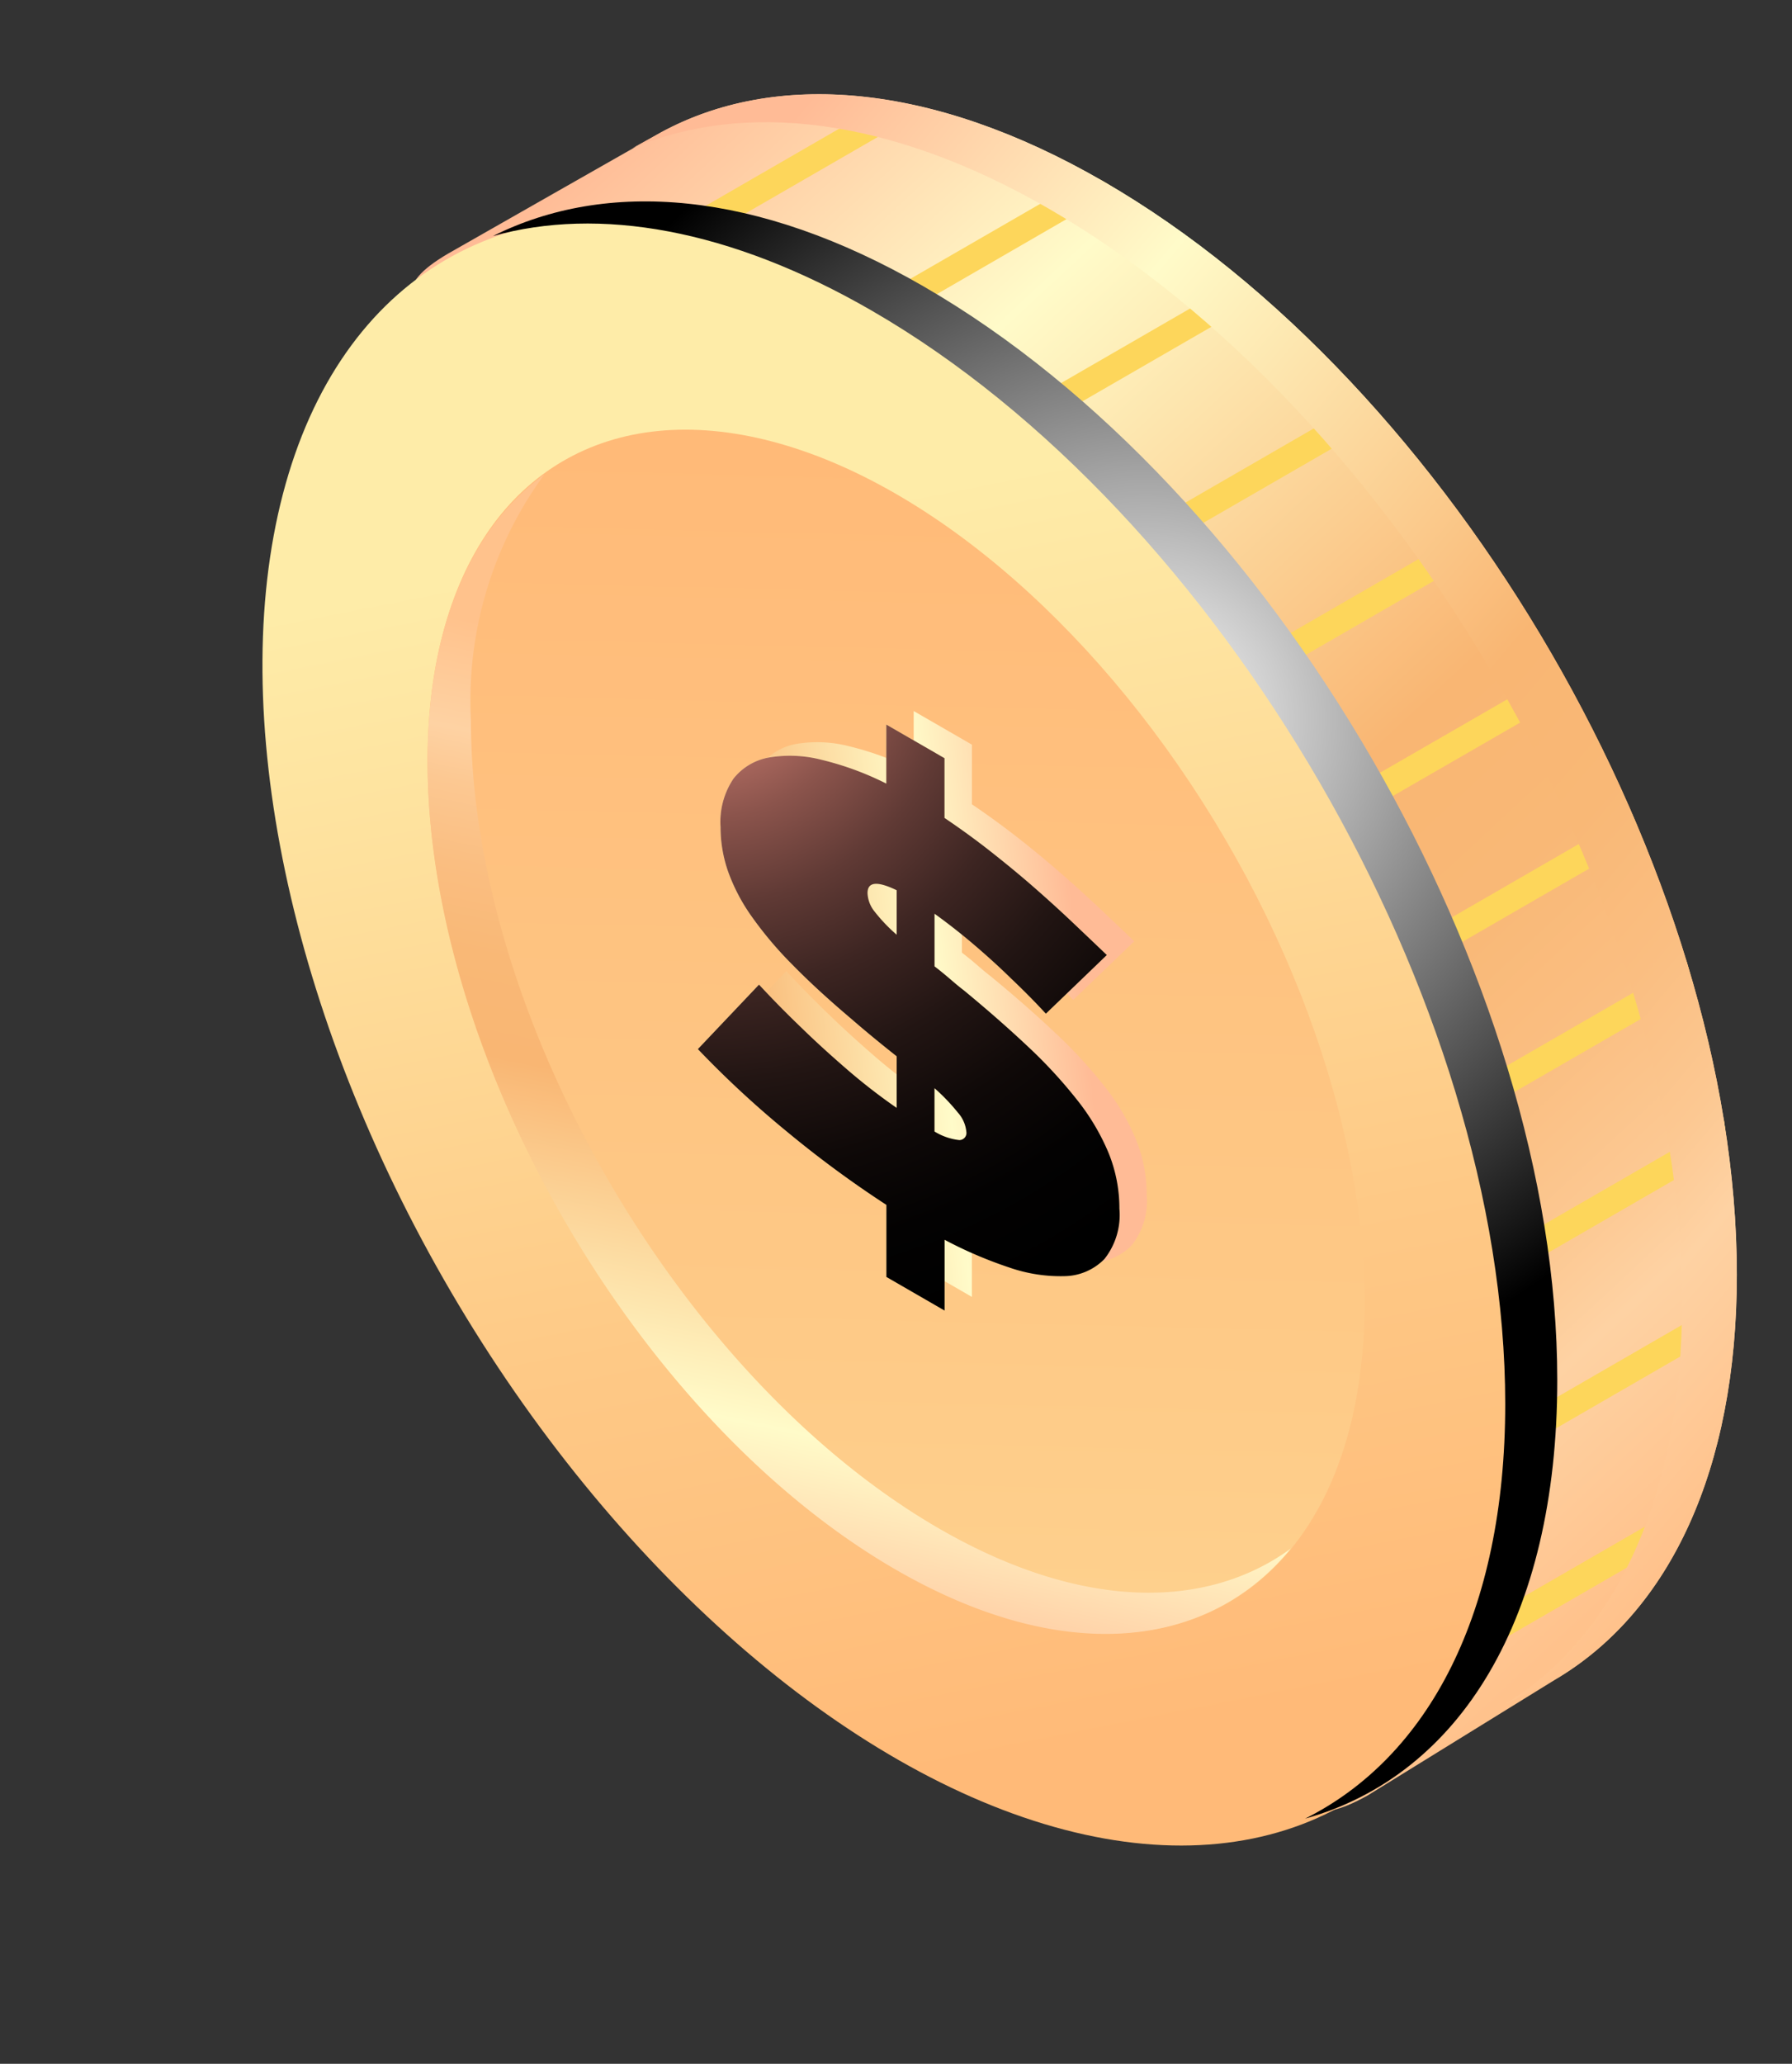 <svg xmlns="http://www.w3.org/2000/svg" xmlns:xlink="http://www.w3.org/1999/xlink" width="41.699" height="48" viewBox="0 0 41.699 48"><rect x="0" y="0" width="41.699" height="48" fill="#333333" stroke="none"/><defs><style>.a{fill:url(#a);}.b{fill:url(#b);}.c{fill:url(#c);}.d,.e,.k{mix-blend-mode:multiply;}.d,.e,.h,.k,.l{isolation:isolate;}.d{fill:url(#d);}.f{fill:url(#e);}.g{fill:url(#f);}.h,.l{mix-blend-mode:color-dodge;}.i{fill:url(#g);}.j{fill:#fdd65b;}.k{fill:url(#h);}.l{fill:url(#i);}</style><linearGradient id="a" x1="0.22" y1="0.016" x2="0.866" y2="0.926" gradientUnits="objectBoundingBox"><stop offset="0" stop-color="#ffbb96"/><stop offset="0.227" stop-color="#fffbc9"/><stop offset="0.54" stop-color="#f9b673"/><stop offset="0.639" stop-color="#f9b876"/><stop offset="0.725" stop-color="#fabe81"/><stop offset="0.806" stop-color="#fcc892"/><stop offset="0.859" stop-color="#fed2a3"/><stop offset="0.97" stop-color="#ffc28c"/></linearGradient><linearGradient id="b" x1="0.413" y1="0.95" x2="0.559" y2="0.196" gradientUnits="objectBoundingBox"><stop offset="0.035" stop-color="#ffba78"/><stop offset="0.395" stop-color="#fec986"/><stop offset="1" stop-color="#feeca8"/></linearGradient><linearGradient id="c" x1="0.689" y1="-0.027" x2="0.017" y2="1.847" xlink:href="#b"/><linearGradient id="d" x1="0.437" y1="0.991" x2="0.559" y2="0.177" xlink:href="#a"/><linearGradient id="e" x1="0.84" y1="0.45" x2="-0.629" y2="0.678" xlink:href="#a"/><linearGradient id="f" x1="1.191" y1="1.834" x2="0.388" y2="0.286" xlink:href="#b"/><radialGradient id="g" cx="0.154" cy="-0.123" r="1.199" gradientTransform="translate(-0.195) scale(1.389 1)" gradientUnits="objectBoundingBox"><stop offset="0" stop-color="#f49587"/><stop offset="0.116" stop-color="#bc7368"/><stop offset="0.236" stop-color="#8b544c"/><stop offset="0.359" stop-color="#603a35"/><stop offset="0.483" stop-color="#3d2522"/><stop offset="0.609" stop-color="#221513"/><stop offset="0.735" stop-color="#0f0908"/><stop offset="0.864" stop-color="#030202"/><stop offset="1"/></radialGradient><linearGradient id="h" x1="0.229" y1="-0.045" x2="0.999" y2="0.919" xlink:href="#a"/><radialGradient id="i" cx="0.574" cy="0.327" r="0.424" gradientTransform="translate(-0.259) scale(1.519 1)" gradientUnits="objectBoundingBox"><stop offset="0" stop-color="#fff"/><stop offset="1"/></radialGradient></defs><path class="a" d="M732.465,200.564c0,4.564-1.576,7.8-4.135,9.362-.078.047-4.373,2.7-4.452,2.748-2.663,1.489-.959-1.892-5.006-4.227-8.142-4.7-14.743-16.086-14.743-25.429,0-4.62-4.271-4.658-1.655-6.2.073-.042,4.882-2.78,4.956-2.82,2.656-1.439,6.288-1.174,10.291,1.138C725.864,179.835,732.465,191.22,732.465,200.564Z" transform="translate(-692.05 -170.918)"/><ellipse class="b" cx="12" cy="20.785" rx="12" ry="20.785" transform="matrix(0.863, -0.505, 0.505, 0.863, 0, 12.112)"/><ellipse class="c" cx="8.872" cy="15.368" rx="8.872" ry="15.368" transform="matrix(0.863, -0.505, 0.505, 0.863, 5.434, 15.21)"/><path class="d" d="M713.861,205.362c-6.021-3.475-10.9-11.894-10.9-18.8a8.891,8.891,0,0,1,1.712-5.723c-1.688,1.227-2.721,3.513-2.721,6.678,0,6.909,4.881,15.327,10.9,18.8,3.865,2.232,7.253,1.872,9.188-.493C720.043,207.277,717.123,207.245,713.861,205.362Z" transform="translate(-692.003 -169.808)"/><g class="e" transform="translate(16.877 16.532)"><path class="f" d="M716.107,192.373q-.372-.4-.814-.822c-.247-.242-.527-.5-.837-.764s-.624-.512-.94-.739v1.225c.1.077.208.162.321.26s.231.2.354.294q.832.684,1.5,1.315a11.041,11.041,0,0,1,1.143,1.239,5.146,5.146,0,0,1,.728,1.229,3.4,3.4,0,0,1,.254,1.3,1.65,1.65,0,0,1-.348,1.168,1.314,1.314,0,0,1-.914.4,3.591,3.591,0,0,1-1.3-.2,9.655,9.655,0,0,1-1.506-.645v1.647l-1.355-.782v-1.673a25.188,25.188,0,0,1-2.32-1.709,23.228,23.228,0,0,1-2.067-1.914l1.423-1.5c.305.329.632.664.982,1,.294.287.636.6,1.026.939a13.311,13.311,0,0,0,1.194.927v-1.2c-.351-.274-.7-.562-1.051-.866q-.8-.674-1.371-1.259a8.683,8.683,0,0,1-.948-1.121,4.268,4.268,0,0,1-.551-1.045,3.139,3.139,0,0,1-.178-1.041,1.788,1.788,0,0,1,.305-1.124,1.354,1.354,0,0,1,.829-.494,2.97,2.97,0,0,1,1.228.056,7.014,7.014,0,0,1,1.5.552v-1.372l1.355.782v1.387q.557.377,1.083.788c.35.276.687.553,1.008.834s.624.556.907.823.542.513.779.742Zm-4.15-2.8a.731.731,0,0,0,.169.432,3.793,3.793,0,0,0,.509.532V189.5C712.182,189.285,711.956,189.307,711.956,189.569Zm2.3,5.548a.789.789,0,0,0-.2-.451,4.618,4.618,0,0,0-.541-.564v1.008a1.394,1.394,0,0,0,.576.2A.167.167,0,0,0,714.26,195.117Z" transform="translate(-708.01 -185.649)"/></g><g transform="translate(16.24 16.85)"><path class="g" d="M715.55,192.653c-.248-.27-.52-.544-.813-.822q-.372-.365-.838-.764t-.94-.739v1.224c.1.077.208.164.321.26s.231.2.356.294q.83.684,1.5,1.315a11.146,11.146,0,0,1,1.142,1.239,5.2,5.2,0,0,1,.73,1.229,3.421,3.421,0,0,1,.253,1.3,1.651,1.651,0,0,1-.347,1.168,1.324,1.324,0,0,1-.914.4,3.635,3.635,0,0,1-1.3-.2,9.793,9.793,0,0,1-1.507-.646v1.647l-1.354-.782V197.1a25.006,25.006,0,0,1-2.321-1.709,23.2,23.2,0,0,1-2.066-1.914l1.423-1.5c.307.331.633.664.984,1,.293.286.635.6,1.025.938a13.543,13.543,0,0,0,1.194.929v-1.2c-.35-.276-.7-.563-1.05-.866q-.8-.676-1.372-1.26a8.7,8.7,0,0,1-.948-1.12,4.332,4.332,0,0,1-.551-1.046,3.13,3.13,0,0,1-.177-1.041,1.8,1.8,0,0,1,.3-1.124,1.352,1.352,0,0,1,.83-.493,2.944,2.944,0,0,1,1.227.056,6.963,6.963,0,0,1,1.5.552v-1.373l1.354.782V188.1c.373.252.734.513,1.084.789s.686.552,1.007.833.625.557.907.825.541.513.779.742Zm-4.15-2.8a.729.729,0,0,0,.169.431,3.861,3.861,0,0,0,.509.533v-1.035C711.626,189.563,711.4,189.585,711.4,189.848Zm2.3,5.548a.783.783,0,0,0-.2-.451,4.565,4.565,0,0,0-.542-.565v1.008a1.393,1.393,0,0,0,.576.2A.166.166,0,0,0,713.7,195.4Z" transform="translate(-707.453 -185.927)"/></g><g class="h" transform="translate(16.24 16.85)"><path class="i" d="M715.55,192.653c-.248-.27-.52-.544-.813-.822q-.372-.365-.838-.764t-.94-.739v1.224c.1.077.208.164.321.26s.231.2.356.294q.83.684,1.5,1.315a11.146,11.146,0,0,1,1.142,1.239,5.2,5.2,0,0,1,.73,1.229,3.421,3.421,0,0,1,.253,1.3,1.651,1.651,0,0,1-.347,1.168,1.324,1.324,0,0,1-.914.4,3.635,3.635,0,0,1-1.3-.2,9.793,9.793,0,0,1-1.507-.646v1.647l-1.354-.782V197.1a25.006,25.006,0,0,1-2.321-1.709,23.2,23.2,0,0,1-2.066-1.914l1.423-1.5c.307.331.633.664.984,1,.293.286.635.6,1.025.938a13.543,13.543,0,0,0,1.194.929v-1.2c-.35-.276-.7-.563-1.05-.866q-.8-.676-1.372-1.26a8.7,8.7,0,0,1-.948-1.12,4.332,4.332,0,0,1-.551-1.046,3.13,3.13,0,0,1-.177-1.041,1.8,1.8,0,0,1,.3-1.124,1.352,1.352,0,0,1,.83-.493,2.944,2.944,0,0,1,1.227.056,6.963,6.963,0,0,1,1.5.552v-1.373l1.354.782V188.1c.373.252.734.513,1.084.789s.686.552,1.007.833.625.557.907.825.541.513.779.742Zm-4.15-2.8a.729.729,0,0,0,.169.431,3.861,3.861,0,0,0,.509.533v-1.035C711.626,189.563,711.4,189.585,711.4,189.848Zm2.3,5.548a.783.783,0,0,0-.2-.451,4.565,4.565,0,0,0-.542-.565v1.008a1.393,1.393,0,0,0,.576.2A.166.166,0,0,0,713.7,195.4Z" transform="translate(-707.453 -185.927)"/></g><g class="e" transform="translate(15.714 2.344)"><path class="j" d="M716.673,175.1c-.107-.066-.213-.142-.321-.2s-.194-.1-.293-.153l-4.9,2.828c.125.069.245.119.371.191.086.049.168.111.254.161Z" transform="translate(-706.395 -173.027)"/><path class="j" d="M711.93,173.243l-4.937,2.851c.3.045.607.11.917.182l4.943-2.854C712.539,173.345,712.234,173.292,711.93,173.243Z" transform="translate(-706.993 -173.243)"/><path class="j" d="M719.124,176.865l-4.879,2.818c.166.137.327.286.491.428l4.879-2.817C719.451,177.151,719.289,177,719.124,176.865Z" transform="translate(-705.952 -172.723)"/><path class="j" d="M723.787,181.952l-4.864,2.808c.121.168.237.339.354.508l4.863-2.808C724.022,182.289,723.907,182.12,723.787,181.952Z" transform="translate(-705.28 -171.992)"/><path class="j" d="M721.646,179.3l-4.869,2.812c.141.153.278.312.416.471l4.871-2.812C721.925,179.61,721.787,179.452,721.646,179.3Z" transform="translate(-705.588 -172.373)"/><path class="j" d="M725.6,184.8l-4.857,2.8c.1.178.2.361.3.541l4.856-2.8C725.8,185.156,725.7,184.974,725.6,184.8Z" transform="translate(-705.018 -171.584)"/><path class="j" d="M728.5,201.588l-4.783,2.761c-.116.321-.238.635-.377.93l4.764-2.752C728.251,202.23,728.38,201.914,728.5,201.588Z" transform="translate(-704.645 -169.172)"/><path class="j" d="M724.365,200.288c-.006.249-.021.489-.034.731l4.82-2.784c.016-.239.026-.483.032-.73Z" transform="translate(-704.503 -169.759)"/><path class="j" d="M729.019,194.646c-.029-.222-.046-.441-.081-.664l-4.838,2.793c.037.222.057.441.088.662Z" transform="translate(-704.536 -170.265)"/><path class="j" d="M723.336,193.552c.062.2.112.408.17.613l4.842-2.795c-.058-.2-.105-.411-.168-.615Z" transform="translate(-704.646 -170.728)"/><path class="j" d="M727.3,188.311c-.079-.192-.151-.385-.234-.576l-4.849,2.8c.083.191.154.384.233.576Z" transform="translate(-704.807 -171.162)"/></g><path class="k" d="M717.076,175.134c-4-2.312-7.635-2.577-10.291-1.138l-.664.368c2.591-1.1,5.972-.736,9.683,1.405,8.142,4.7,14.742,16.087,14.742,25.429,0,4.564-1.575,7.8-4.135,9.363-.062.038,1.2-.59,1.274-.637,2.559-1.564,4.135-4.8,4.135-9.362C731.819,191.22,725.218,179.836,717.076,175.134Z" transform="translate(-691.404 -170.918)"/><path class="l" d="M713.307,177.268c-3.9-2.253-7.388-2.492-10.025-1.173,2.459-.688,5.509-.175,8.814,1.734,8.141,4.7,14.742,16.086,14.742,25.429,0,4.864-1.792,8.211-4.656,9.644,3.6-1.006,5.867-4.652,5.867-10.2C728.049,193.356,721.448,181.97,713.307,177.268Z" transform="translate(-691.812 -170.605)"/></svg>